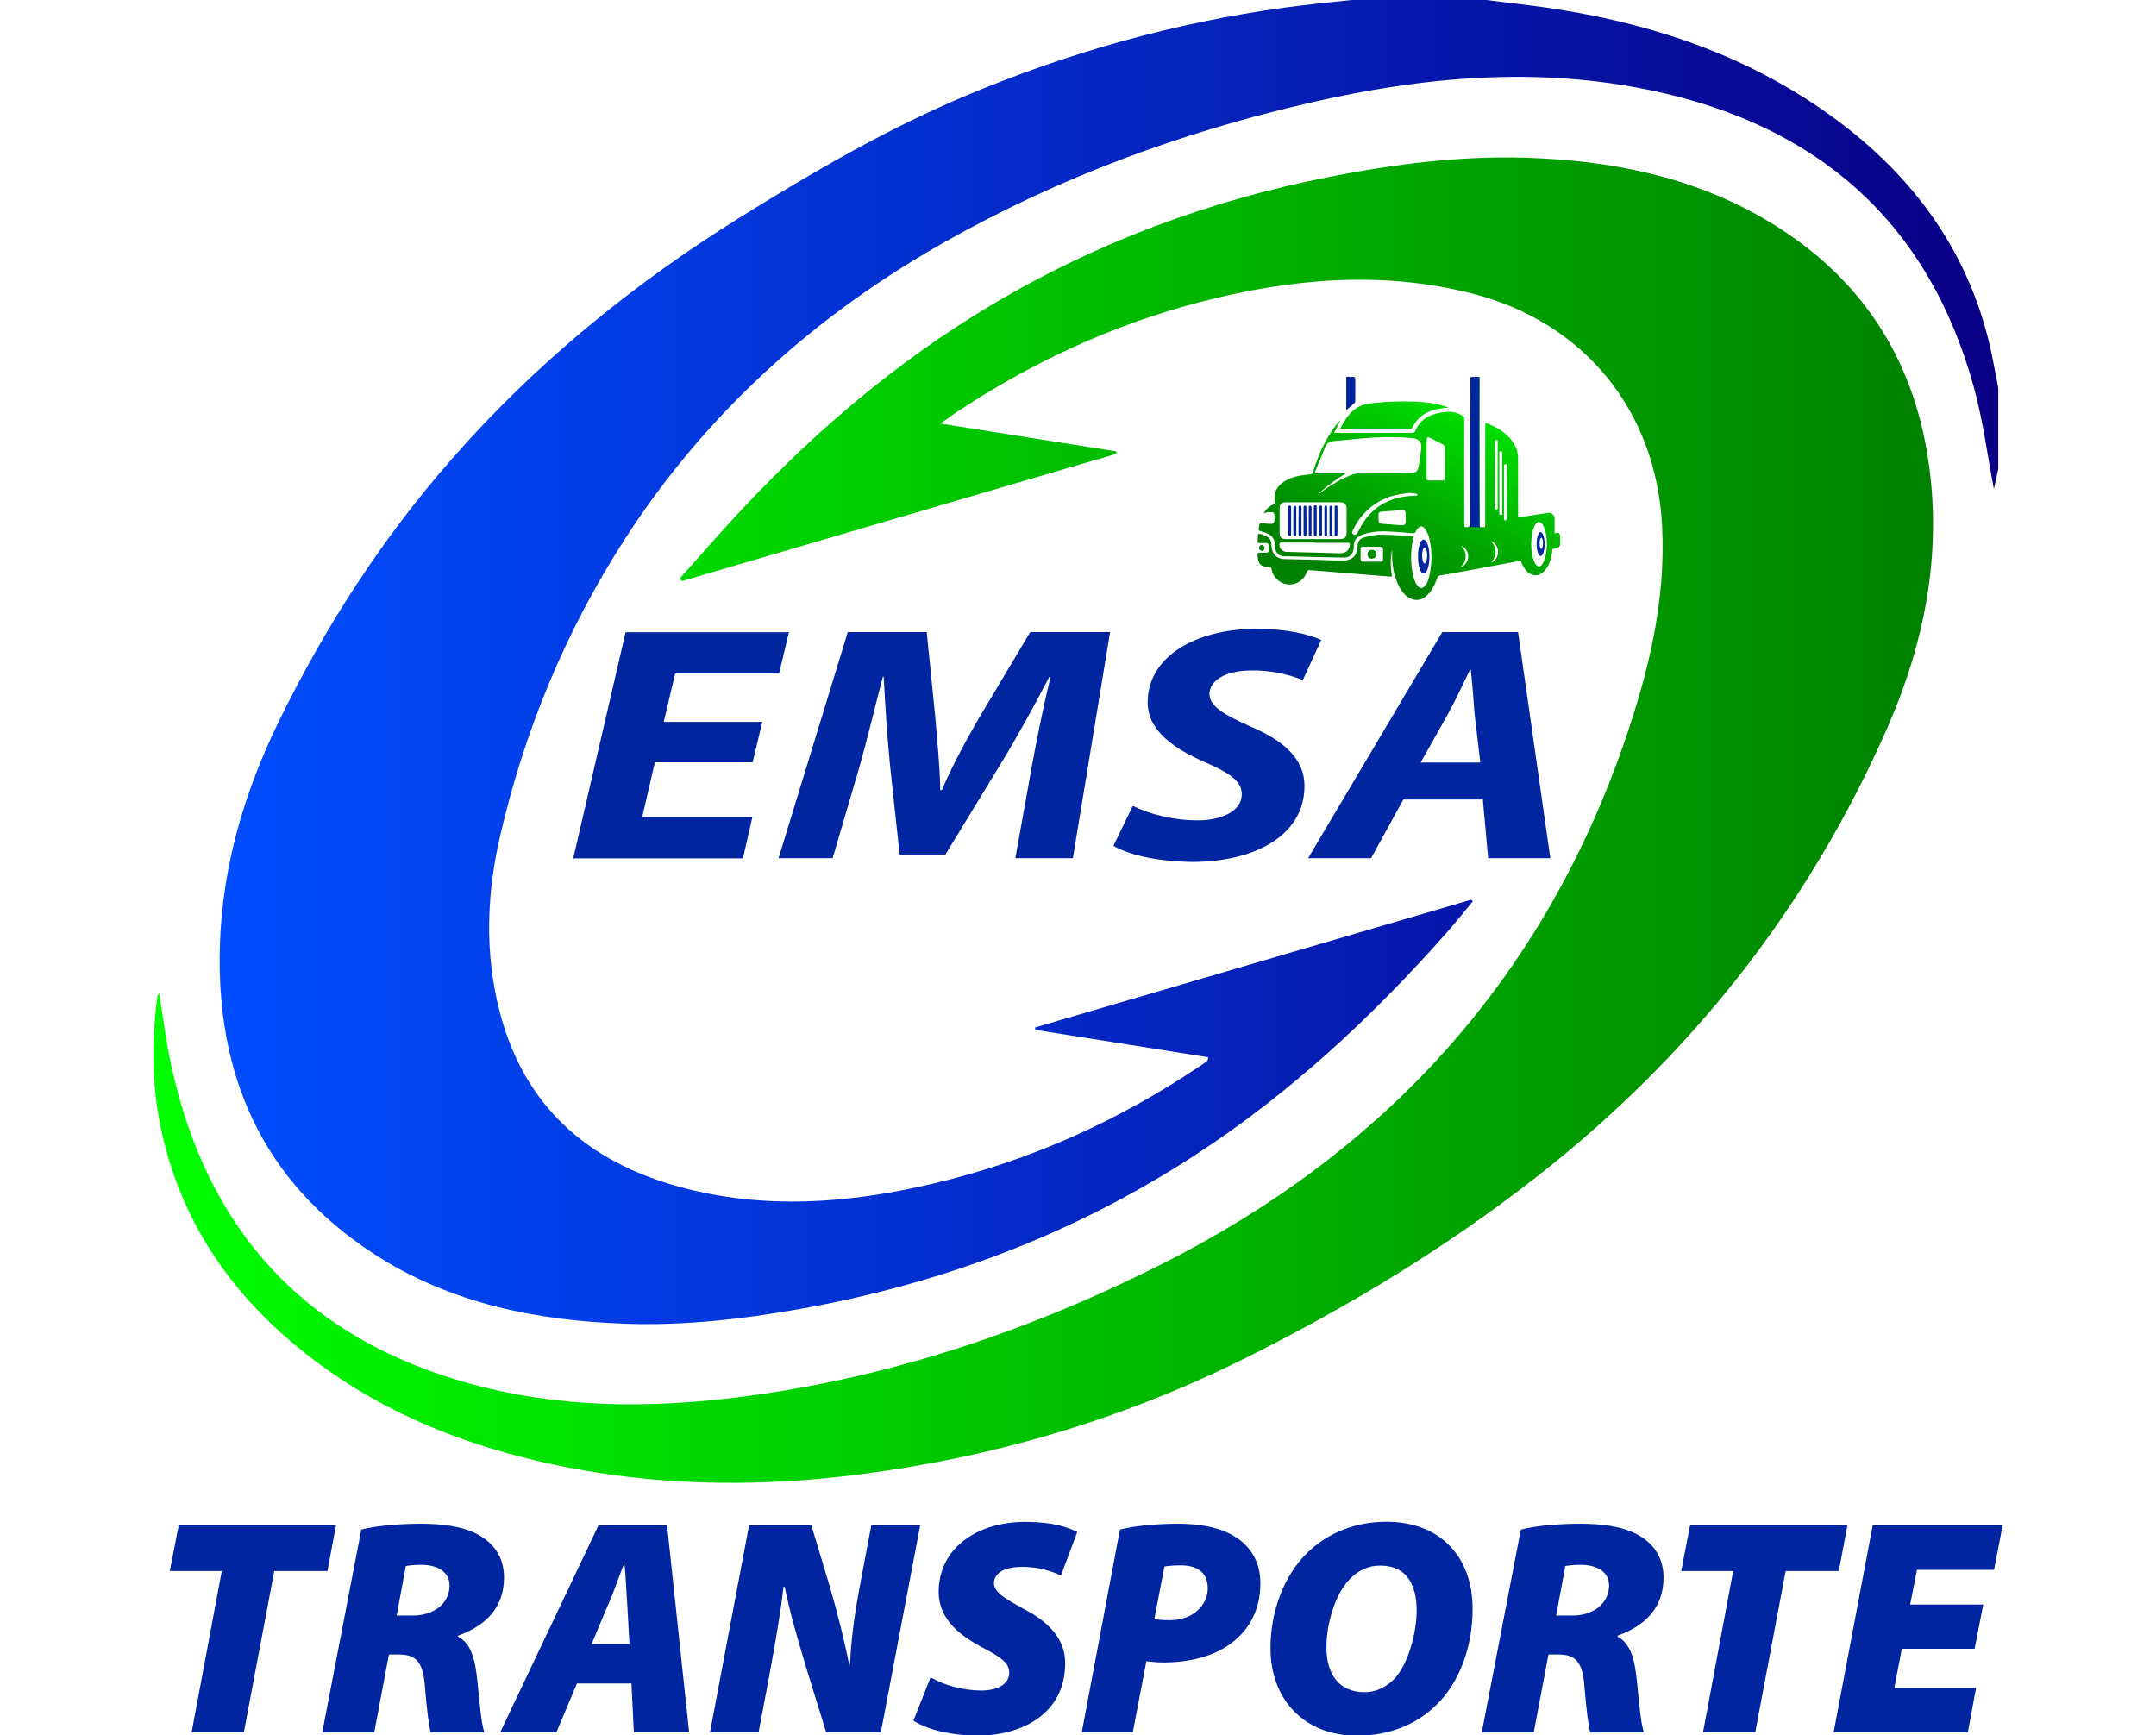 <?xml version="1.0" encoding="utf-8"?>
<!-- Generator: Adobe Illustrator 24.0.2, SVG Export Plug-In . SVG Version: 6.00 Build 0)  -->
<svg version="1.1" id="Capa_1" xmlns="http://www.w3.org/2000/svg" xmlns:xlink="http://www.w3.org/1999/xlink" x="0px" y="0px"
	 viewBox="0 0 162.25 130.59" style="enable-background:new 0 0 162.25 130.59;" xml:space="preserve">
<style type="text/css">
	.st0{fill:url(#SVGID_1_);}
	.st1{fill:url(#SVGID_2_);}
	.st2{fill:url(#SVGID_3_);}
	.st3{fill:url(#SVGID_4_);}
	.st4{fill:url(#SVGID_5_);}
	.st5{fill:url(#SVGID_6_);}
	.st6{fill:url(#SVGID_7_);}
	.st7{fill:url(#SVGID_8_);}
	.st8{fill:url(#SVGID_9_);}
	.st9{fill:url(#SVGID_10_);}
	.st10{fill:url(#SVGID_11_);}
	.st11{fill:url(#SVGID_12_);}
	.st12{fill:url(#SVGID_13_);}
	.st13{fill:url(#SVGID_14_);}
	.st14{fill:url(#SVGID_15_);}
	.st15{fill:url(#SVGID_16_);}
	.st16{fill:url(#SVGID_17_);}
	.st17{fill:url(#SVGID_18_);}
	.st18{fill:#0025A1;}
	.st19{fill:url(#SVGID_19_);}
	.st20{fill:url(#SVGID_20_);}
	.st21{fill:url(#SVGID_21_);}
	.st22{fill:url(#SVGID_22_);}
	.st23{fill:url(#SVGID_23_);}
	.st24{fill:url(#SVGID_24_);}
	.st25{fill:url(#SVGID_25_);}
	.st26{fill:url(#SVGID_26_);}
	.st27{fill:url(#SVGID_27_);}
	.st28{fill:url(#SVGID_28_);}
	.st29{fill:url(#SVGID_29_);}
	.st30{fill:url(#SVGID_30_);}
	.st31{fill:url(#SVGID_31_);}
	.st32{fill:url(#SVGID_32_);}
	.st33{fill:url(#SVGID_33_);}
	.st34{fill:url(#SVGID_34_);}
	.st35{fill:url(#SVGID_35_);}
	.st36{fill:url(#SVGID_36_);}
	.st37{fill:url(#SVGID_37_);}
	.st38{fill:url(#SVGID_38_);}
	.st39{fill:url(#SVGID_39_);}
	.st40{fill:url(#SVGID_40_);}
	.st41{fill:url(#SVGID_41_);}
	.st42{fill:url(#SVGID_42_);}
	.st43{fill:#006500;}
	.st44{fill:url(#SVGID_43_);}
	.st45{fill:url(#SVGID_44_);}
	.st46{fill:url(#SVGID_45_);}
	.st47{fill:url(#SVGID_46_);}
	.st48{fill:url(#SVGID_47_);}
	.st49{fill:#585857;}
	.st50{fill:url(#SVGID_48_);}
	.st51{fill:url(#SVGID_49_);}
</style>
<g>
	<g>
		<linearGradient id="SVGID_1_" gradientUnits="userSpaceOnUse" x1="16.524" y1="49.808" x2="150.377" y2="49.808">
			<stop  offset="0" style="stop-color:#004DFF"/>
			<stop  offset="1" style="stop-color:#090085"/>
		</linearGradient>
		<path class="st0" d="M150.38,35.29c-0.12,0.56-0.24,1.11-0.33,1.51c-0.48-2.48-0.81-5.13-1.51-7.67
			c-3.44-12.47-11.79-19.71-24.29-22.33c-8.58-1.8-17.11-1.03-25.57,0.91c-9.69,2.22-18.95,5.62-27.61,10.52
			c-9.79,5.54-17.95,12.88-24.07,22.38c-4.46,6.93-7.57,14.45-9.4,22.47c-0.98,4.3-1.12,8.69-0.01,13.01
			c1.83,7.14,6.6,11.34,13.56,13.24c6.39,1.74,12.77,1.24,19.11-0.26c7.28-1.71,13.98-4.75,20.17-8.92c0.15-0.1,0.3-0.21,0.44-0.33
			c0.03-0.03,0.03-0.11,0.05-0.25c-4.34-0.69-8.67-1.37-13-2.06c-0.01-0.06-0.02-0.12-0.03-0.18c10.94-3.21,21.88-6.41,32.83-9.62
			c0.04,0.04,0.08,0.08,0.12,0.12c-0.67,0.8-1.32,1.63-2.01,2.41c-5.62,6.35-11.79,12.08-18.93,16.72
			c-9.14,5.95-19.13,9.69-29.84,11.58c-4.26,0.75-8.54,1.23-12.87,1.09c-6.78-0.22-13.31-1.52-19.08-5.28
			c-8.38-5.46-11.87-13.44-11.56-23.25c0.19-5.92,1.84-11.49,4.41-16.76c3.5-7.17,7.81-13.84,13.09-19.85
			c6.27-7.15,13.56-13.09,21.61-18.11c5.52-3.44,11.14-6.71,17.15-9.23c7.67-3.22,15.63-5.45,23.88-6.58c1.8-0.25,3.6-0.41,5.4-0.61
			c3.15,0,6.29,0,9.44,0c1.92,0.25,3.84,0.44,5.75,0.75c7.52,1.19,14.56,3.64,20.75,8.18c5.85,4.29,9.97,9.82,11.68,16.97
			c0.26,1.1,0.45,2.22,0.67,3.33C150.38,31.22,150.38,33.26,150.38,35.29z"/>
		<linearGradient id="SVGID_2_" gradientUnits="userSpaceOnUse" x1="11.544" y1="61.714" x2="145.472" y2="61.714">
			<stop  offset="0" style="stop-color:#00FF00"/>
			<stop  offset="1" style="stop-color:#008200"/>
		</linearGradient>
		<path class="st1" d="M11.98,74.76c0.3,1.81,0.51,3.6,0.89,5.35c2.7,12.54,10.15,20.65,22.59,24.05c6.59,1.8,13.28,1.84,20,1.01
			c11.25-1.39,21.87-4.95,31.93-10.01c16.74-8.43,28.6-21.33,34.81-39.19c1.85-5.33,3.18-10.72,2.88-16.44
			c-0.46-8.64-5.87-15.28-14.26-17.43c-6.89-1.76-13.7-1.13-20.46,0.62c-6.65,1.72-12.8,4.59-18.51,8.39
			c-0.3,0.2-0.58,0.42-1.07,0.77c4.57,0.72,8.89,1.41,13.22,2.09c0.01,0.06,0.01,0.12,0.02,0.18c-10.91,3.2-21.81,6.39-32.72,9.59
			c-0.05-0.07-0.09-0.14-0.14-0.21c1.6-1.78,3.16-3.59,4.8-5.33c5.52-5.87,11.61-11.03,18.54-15.18c7.96-4.76,16.51-7.94,25.6-9.72
			c4.85-0.95,9.73-1.58,14.69-1.43c6.36,0.2,12.5,1.39,18.06,4.65c6.68,3.92,10.8,9.69,12.14,17.35c1.26,7.25-0.03,14.2-2.93,20.84
			c-5.93,13.53-14.82,24.8-26.46,33.89c-6.9,5.39-14.36,9.89-22.2,13.77c-9.16,4.53-18.85,7.36-28.99,8.63
			c-6.99,0.87-13.96,0.85-20.9-0.41c-8.32-1.52-15.98-4.54-22.37-10.29c-4.7-4.23-7.82-9.4-9.08-15.62
			c-0.65-3.2-0.64-6.43-0.22-9.66C11.85,74.92,11.92,74.86,11.98,74.76z"/>
		<g>
			<path class="st18" d="M56.64,57.37h-7.36l-0.95,4.12h8.29l-0.71,3.11H43.14l3.94-17.02h12.29l-0.74,3.11h-7.82l-0.86,3.64h7.42
				L56.64,57.37z"/>
			<path class="st18" d="M76.41,64.59l1.26-7.02c0.34-1.84,0.8-4.19,1.39-6.64h-0.09c-1.14,2.2-2.43,4.54-3.57,6.41l-4.25,6.97
				h-3.45l-0.74-6.89c-0.18-1.87-0.34-4.22-0.46-6.49h-0.06c-0.59,2.25-1.2,4.8-1.72,6.64l-2.06,7.02h-4.07l5.21-17.02h5.94
				l0.65,6.46c0.12,1.59,0.34,3.53,0.37,5.43h0.12c0.8-1.89,1.91-3.89,2.8-5.43l3.85-6.46h6.01l-2.8,17.02H76.41z"/>
			<path class="st18" d="M85.25,60.65c1.23,0.61,2.99,1.09,4.9,1.09c1.72,0,3.3-0.66,3.3-1.97c0-0.98-0.89-1.59-2.8-2.42
				c-2.19-0.96-4.28-2.3-4.28-4.49c0-3.46,3.63-5.53,8.16-5.53c2.53,0,4,0.45,4.9,0.83l-1.39,3.03c-0.68-0.3-2.16-0.76-3.85-0.73
				c-2.09,0-3.17,0.83-3.17,1.77c0,0.98,1.26,1.62,3.02,2.42c2.53,1.06,4.13,2.45,4.13,4.49c0,3.79-3.82,5.73-8.44,5.73
				c-2.9-0.03-4.96-0.63-5.94-1.21L85.25,60.65z"/>
			<path class="st18" d="M105.61,60.17l-2.43,4.42h-4.74l10.1-17.02h5.7l2.43,17.02h-4.68l-0.4-4.42H105.61z M111.4,57.39
				l-0.43-3.66c-0.06-0.93-0.18-2.3-0.28-3.33h-0.06c-0.52,1.04-1.11,2.35-1.66,3.33l-2.06,3.66H111.4z"/>
		</g>
	</g>
	<g>
		<path class="st18" d="M16.69,118.24h-3.91l0.67-3.45h11.84l-0.65,3.45h-4l-2.29,12.14h-3.93L16.69,118.24z"/>
		<path class="st18" d="M27.19,115.12c1.06-0.28,2.77-0.44,4.49-0.44c1.46,0,3.08,0.16,4.28,0.81c1.11,0.6,1.97,1.62,1.97,3.24
			c0,2.34-1.46,3.65-3.45,4.37l-0.02,0.07c0.85,0.44,1.22,1.41,1.39,2.73c0.21,1.57,0.32,3.84,0.62,4.49h-4.05
			c-0.14-0.46-0.3-1.66-0.46-3.65c-0.16-1.76-0.74-2.22-1.97-2.22h-0.72l-1.11,5.87h-3.91L27.19,115.12z M29.85,121.59h1.23
			c1.53,0,2.75-0.88,2.75-2.27c0-1.06-0.97-1.55-2.13-1.55c-0.55,0-0.9,0.05-1.16,0.09L29.85,121.59z"/>
		<path class="st18" d="M43.42,126.7l-1.55,3.68h-4.23l7.4-15.58h5.16l1.66,15.58H47.7l-0.18-3.68H43.42z M47.37,123.74l-0.16-2.87
			c-0.07-0.88-0.11-2.17-0.21-3.14h-0.05c-0.39,0.97-0.83,2.29-1.23,3.14l-1.2,2.87H47.37z"/>
		<path class="st18" d="M53.43,130.38l2.94-15.58h4.69l1.41,4.69c0.6,2.08,1.04,3.86,1.43,5.76h0.07c0.07-1.69,0.3-3.58,0.74-5.9
			l0.86-4.56h3.68l-2.96,15.58h-4.12l-1.57-5.09c-0.65-2.2-1.11-3.75-1.55-5.85h-0.09c-0.16,1.55-0.58,4.05-1.06,6.64l-0.81,4.3
			H53.43z"/>
		<path class="st18" d="M70.03,126.24c0.95,0.55,2.34,0.99,3.84,0.99c1.09,0,2.08-0.42,2.08-1.34c0-0.76-0.69-1.2-2.03-1.9
			c-1.5-0.81-3.28-2.01-3.28-4.18c0-3.31,2.91-5.27,6.52-5.27c2.06,0,3.17,0.39,3.91,0.76l-1.23,3.28
			c-0.51-0.25-1.66-0.69-2.98-0.65c-1.39,0-2.06,0.55-2.06,1.23c0,0.74,1.04,1.25,2.22,1.92c1.87,0.97,3.14,2.24,3.14,4.09
			c0,3.79-3.21,5.46-6.66,5.46c-2.43-0.05-4-0.62-4.76-1.13L70.03,126.24z"/>
		<path class="st18" d="M84.28,115.12c1.06-0.28,2.75-0.44,4.37-0.44c1.36,0,3.03,0.18,4.28,0.97c1.18,0.72,1.92,1.9,1.92,3.51
			c0,2.06-0.9,3.56-2.22,4.53c-1.29,0.97-3.12,1.43-5.09,1.43c-0.53,0-0.99-0.07-1.27-0.09l-1.02,5.34h-3.84L84.28,115.12z
			 M86.87,121.85c0.28,0.05,0.6,0.09,1.18,0.09c1.71,0,2.84-1.13,2.84-2.4c0-1.34-0.97-1.73-2.06-1.73c-0.55,0-0.97,0.05-1.2,0.09
			L86.87,121.85z"/>
		<path class="st18" d="M110.82,121.08c0,2.89-0.99,5.57-2.77,7.28c-1.48,1.43-3.51,2.27-5.92,2.27c-4.05,0-6.52-2.8-6.52-6.57
			c0-2.84,1.04-5.55,2.84-7.26c1.5-1.43,3.54-2.27,5.9-2.27C108.42,114.54,110.82,117.2,110.82,121.08z M101.6,118.82
			c-1.13,1.13-1.78,3.4-1.78,5.16c0,2.03,0.95,3.38,2.89,3.38c0.81,0,1.57-0.37,2.17-0.95c1.11-1.13,1.73-3.56,1.73-5.2
			c0-1.85-0.69-3.38-2.73-3.38C102.98,117.82,102.22,118.19,101.6,118.82z"/>
		<path class="st18" d="M114.45,115.12c1.06-0.28,2.77-0.44,4.49-0.44c1.46,0,3.08,0.16,4.28,0.81c1.11,0.6,1.97,1.62,1.97,3.24
			c0,2.34-1.46,3.65-3.45,4.37l-0.02,0.07c0.85,0.44,1.22,1.41,1.39,2.73c0.21,1.57,0.32,3.84,0.62,4.49h-4.05
			c-0.14-0.46-0.3-1.66-0.46-3.65c-0.16-1.76-0.74-2.22-1.97-2.22h-0.72l-1.11,5.87h-3.91L114.45,115.12z M117.11,121.59h1.23
			c1.53,0,2.75-0.88,2.75-2.27c0-1.06-0.97-1.55-2.13-1.55c-0.55,0-0.9,0.05-1.16,0.09L117.11,121.59z"/>
		<path class="st18" d="M130.43,118.24h-3.91l0.67-3.45h11.84l-0.65,3.45h-4l-2.29,12.14h-3.93L130.43,118.24z"/>
		<path class="st18" d="M148.6,124.09h-5.48l-0.56,2.94h6.15l-0.62,3.35h-10.1l2.94-15.58h9.78l-0.65,3.35h-5.8l-0.51,2.61h5.5
			L148.6,124.09z"/>
	</g>
	<g>
		<linearGradient id="SVGID_3_" gradientUnits="userSpaceOnUse" x1="108.362" y1="24.595" x2="99.862" y2="41.502">
			<stop  offset="0" style="stop-color:#00FF00"/>
			<stop  offset="1" style="stop-color:#008200"/>
		</linearGradient>
		<path class="st2" d="M108.95,30.69c-0.52,0.03-1.01,0.11-1.47,0.32c-0.53,0.24-0.93,0.63-1.18,1.15
			c-0.04,0.09-0.09,0.12-0.18,0.12c-1.71,0-3.43,0-5.14,0c-0.03,0-0.07-0.01-0.12-0.01c0.05-0.1,0.09-0.19,0.14-0.27
			c0.3-0.54,0.64-1.03,1.19-1.35c0.4-0.23,0.83-0.29,1.27-0.33c1.04-0.1,2.08-0.14,3.12-0.09c0.76,0.04,1.51,0.13,2.24,0.38
			c0.03,0.01,0.07,0.02,0.1,0.04C108.92,30.65,108.93,30.66,108.95,30.69z"/>
		<path class="st18" d="M101.31,30.85c0-0.84,0-1.66,0-2.49c0.21,0,0.41-0.01,0.6,0.01c0.03,0,0.08,0.09,0.08,0.14
			c0.01,0.41,0,0.81,0,1.22c0,0.15,0.01,0.3,0,0.45c0,0.05-0.02,0.12-0.06,0.16c-0.18,0.16-0.36,0.31-0.55,0.47
			C101.37,30.81,101.35,30.82,101.31,30.85z"/>
		<linearGradient id="SVGID_4_" gradientUnits="userSpaceOnUse" x1="104.347" y1="22.577" x2="95.847" y2="39.483">
			<stop  offset="0" style="stop-color:#00FF00"/>
			<stop  offset="1" style="stop-color:#008200"/>
		</linearGradient>
		<path class="st3" d="M94.96,41.46c-0.11,0-0.21-0.1-0.21-0.23c0-0.11,0.1-0.22,0.2-0.22c0.11,0,0.2,0.09,0.21,0.21
			C95.17,41.36,95.08,41.46,94.96,41.46z"/>
		<path class="st18" d="M98.69,40.32c-0.05,0-0.11,0-0.18,0c-0.01-0.04-0.02-0.07-0.02-0.1c0-0.67,0-1.34,0-2.02
			c0-0.08,0-0.16,0.11-0.14c0.04,0.01,0.1,0.06,0.1,0.09c0,0.71,0,1.42,0,2.14C98.7,40.29,98.69,40.3,98.69,40.32z"/>
		<path class="st18" d="M99.09,39.19c0,0.33,0,0.66,0,0.99c0,0.07,0.01,0.14-0.1,0.14c-0.11,0-0.12-0.06-0.12-0.15
			c0-0.66,0-1.32,0-1.99c0-0.08,0.01-0.15,0.12-0.15c0.11,0,0.1,0.08,0.1,0.15C99.09,38.53,99.09,38.86,99.09,39.19z"/>
		<path class="st18" d="M99.49,39.21c0,0.33,0,0.65,0,0.98c0,0.07,0.01,0.14-0.1,0.14c-0.11,0-0.11-0.06-0.11-0.14
			c0-0.66,0-1.32,0-1.99c0-0.08-0.01-0.16,0.11-0.15c0.11,0,0.1,0.08,0.1,0.15C99.49,38.53,99.49,38.87,99.49,39.21z"/>
		<path class="st18" d="M99.87,40.31c-0.07,0-0.12,0.01-0.2,0.01c0-0.09,0-0.16,0-0.23c0-0.63,0-1.26,0-1.88
			c0-0.05,0.01-0.1,0.03-0.14c0.02-0.02,0.08-0.03,0.11-0.01c0.03,0.02,0.06,0.07,0.06,0.11c0.01,0.22,0,0.43,0,0.65
			c0,0.44,0,0.87,0,1.31C99.88,40.18,99.87,40.24,99.87,40.31z"/>
		<path class="st18" d="M96.95,40.32c0-0.1,0-0.18,0-0.27c0-0.62,0-1.23,0-1.85c0-0.08-0.01-0.15,0.11-0.15
			c0.11,0,0.1,0.07,0.1,0.14c0,0.68,0,1.35,0,2.03c0,0.03-0.01,0.06-0.01,0.1C97.09,40.32,97.04,40.32,96.95,40.32z"/>
		<path class="st18" d="M98.32,39.2c0,0.33,0,0.66,0,1c0,0.08,0,0.14-0.11,0.14c-0.1,0-0.11-0.06-0.11-0.14c0-0.66,0-1.32,0-1.98
			c0-0.08-0.01-0.16,0.11-0.16c0.12,0,0.1,0.08,0.1,0.16C98.31,38.54,98.31,38.87,98.32,39.2C98.32,39.2,98.32,39.2,98.32,39.2z"/>
		<path class="st18" d="M97.93,40.31c-0.19,0.04-0.21,0.03-0.21-0.14c0-0.65,0-1.31,0.01-1.96c0-0.06-0.03-0.15,0.09-0.15
			c0.11,0,0.12,0.06,0.12,0.15c0,0.68,0,1.36,0,2.04C97.94,40.26,97.93,40.29,97.93,40.31z"/>
		<path class="st18" d="M97.55,39.21c0,0.33,0,0.65,0,0.98c0,0.07,0.01,0.14-0.1,0.15c-0.11,0-0.12-0.06-0.12-0.14
			c0-0.67,0-1.33,0.01-2c0-0.07,0.01-0.13,0.1-0.13c0.09,0,0.11,0.06,0.11,0.13C97.55,38.52,97.55,38.86,97.55,39.21
			C97.55,39.21,97.55,39.21,97.55,39.21z"/>
		<path class="st18" d="M100.25,39.21c0,0.33,0,0.66,0,0.99c0,0.07,0,0.13-0.1,0.13c-0.1,0-0.1-0.07-0.1-0.13c0-0.67,0-1.33,0-2
			c0-0.07,0-0.14,0.11-0.14c0.11,0,0.1,0.08,0.1,0.15C100.26,38.53,100.26,38.87,100.25,39.21
			C100.25,39.21,100.25,39.21,100.25,39.21z"/>
		<path class="st18" d="M100.44,40.31c0-0.15,0-0.3,0-0.44c0-0.55,0-1.1,0-1.66c0-0.07-0.02-0.16,0.1-0.16
			c0.12,0,0.11,0.08,0.11,0.16c0,0.66,0,1.32,0,1.99C100.65,40.34,100.57,40.33,100.44,40.31z"/>
		<linearGradient id="SVGID_5_" gradientUnits="userSpaceOnUse" x1="111.154" y1="25.999" x2="102.654" y2="42.906">
			<stop  offset="0" style="stop-color:#00FF00"/>
			<stop  offset="1" style="stop-color:#008200"/>
		</linearGradient>
		<path class="st4" d="M103.25,41.38c0.19,0,0.34,0.15,0.34,0.34c0,0.19-0.16,0.32-0.36,0.33c-0.18,0-0.32-0.14-0.32-0.33
			C102.92,41.51,103.05,41.38,103.25,41.38z"/>
		<path class="st18" d="M107.14,40.61c-0.24,0-0.43,0.57-0.43,1.28c0,0.71,0.19,1.28,0.43,1.28c0.24,0,0.43-0.57,0.43-1.28
			C107.57,41.18,107.38,40.61,107.14,40.61z M107.21,42.41c-0.1,0-0.19-0.27-0.19-0.6s0.08-0.6,0.19-0.6c0.1,0,0.19,0.27,0.19,0.6
			S107.31,42.41,107.21,42.41z"/>
		<path class="st18" d="M115.64,40.95c0,0.5,0.14,0.9,0.3,0.9c0.17,0,0.3-0.4,0.3-0.9c0-0.5-0.14-0.9-0.3-0.9
			C115.78,40.05,115.64,40.45,115.64,40.95z M115.99,40.47c0.07,0,0.13,0.19,0.13,0.42c0,0.23-0.06,0.42-0.13,0.42
			c-0.07,0-0.13-0.19-0.13-0.42C115.86,40.66,115.92,40.47,115.99,40.47z"/>
		<linearGradient id="SVGID_6_" gradientUnits="userSpaceOnUse" x1="112.784" y1="26.819" x2="104.284" y2="43.725">
			<stop  offset="0" style="stop-color:#00FF00"/>
			<stop  offset="1" style="stop-color:#008200"/>
		</linearGradient>
		<path class="st5" d="M117.18,40.1l-0.19,0.05v-1.12c0-0.26-0.23-0.46-0.49-0.43c-0.65,0.1-1.78,0.27-2.25,0.35
			c-0.01-0.02-0.01-0.05-0.01-0.09c0.01-0.47,0-0.93,0-1.4c0-0.99,0-1.98,0-2.97c0-0.46-0.14-0.88-0.41-1.25
			c-0.49-0.69-1.19-1.09-1.96-1.39c-0.03-0.01-0.06-0.01-0.1-0.01c0,0.06,0,0.12,0,0.17c0,0.47,0,0.93,0,1.4c0,2,0,3.99,0,5.99
			c0,0.31,0.04,0.27-0.28,0.28c-0.12,0-0.15-0.04-0.14-0.15c0.01-0.31,0-0.62,0-0.93c0-1.89-0.01-3.78-0.01-5.67
			c0-1.45,0-2.91,0.01-4.36c0-0.06-0.01-0.13-0.01-0.2c-0.18,0-0.34,0.01-0.5,0c-0.15-0.01-0.18,0.04-0.18,0.19
			c0.01,0.8,0,1.6,0,2.4c0,1.74,0,3.49,0,5.23c0,1.07,0,2.14,0,3.21c0,0.27,0,0.27-0.26,0.27c-0.2,0-0.21,0-0.21-0.21
			c0-1.24,0-2.48,0-3.72c0-0.78,0-1.56,0-2.34c0-0.63,0-1.27,0-1.9c0-0.06-0.03-0.14-0.08-0.17c-0.41-0.27-0.86-0.4-1.36-0.32
			c-0.12,0.02-0.25,0.03-0.37,0.05c-0.84,0.16-1.52,0.53-1.87,1.36c-0.05,0.12-0.12,0.16-0.25,0.16c-0.84-0.01-1.68,0-2.52,0
			c-1.03,0-2.06,0-3.09,0c-0.06,0-0.13-0.01-0.24-0.01c0.17-0.33,0.32-0.64,0.47-0.94c-0.13,0.11-0.24,0.23-0.34,0.36
			c-0.81,1.06-1.33,2.25-1.72,3.51c-0.05,0.16-0.12,0.2-0.27,0.21c-0.56,0.04-1.11,0.13-1.62,0.37c-0.65,0.3-1.16,0.86-0.98,1.72
			c0.02,0.08-0.02,0.11-0.09,0.15c-0.12,0.05-0.24,0.11-0.34,0.19c-0.18,0.14-0.34,0.31-0.42,0.54c0.19-0.17,0.41-0.13,0.62-0.13
			c0.13,0,0.19,0.09,0.19,0.22c0,0.13,0,0.25,0,0.38c0,0.2-0.08,0.28-0.29,0.28c-0.14,0-0.28-0.03-0.42-0.03
			c-0.48-0.01-0.38-0.1-0.48,0.39c-0.02,0.11,0.01,0.15,0.12,0.18c0.18,0.05,0.36,0.1,0.53,0.18c0.37,0.16,0.57,0.44,0.57,0.86
			c0,0.06,0.01,0.11,0.01,0.17c0.03,0.43,0.31,0.69,0.74,0.69c0.27,0,0.54,0,0.81,0.01c0.66,0.02,1.32,0.04,1.97,0.05
			c0.56,0.01,1.13,0.03,1.69,0.03c0.39,0,0.65-0.24,0.7-0.63c0.01-0.07,0.02-0.15,0.02-0.23c0-0.38,0.17-0.65,0.51-0.8
			c0.2-0.09,0.4-0.16,0.61-0.2c0.51-0.11,1.03-0.13,1.54-0.1c0.58,0.03,1.16,0.08,1.74,0.13c0.13,0.01,0.22,0,0.27-0.14
			c0.02-0.06,0.06-0.11,0.1-0.17c0.19-0.26,0.43-0.27,0.6,0c0.13,0.21,0.25,0.44,0.31,0.68c0.19,0.85,0.22,1.71,0.06,2.57
			c-0.06,0.34-0.13,0.68-0.34,0.97c-0.21,0.29-0.44,0.29-0.64,0c-0.11-0.16-0.19-0.34-0.24-0.53c-0.25-0.89-0.26-1.79-0.11-2.7
			c0.02-0.14,0.06-0.27,0.09-0.41c-0.04-0.01-0.07-0.02-0.09-0.03c-0.77-0.05-1.54-0.12-2.32-0.13c-0.4,0-0.8,0.08-1.19,0.17
			c-0.48,0.12-0.6,0.3-0.63,0.8c-0.03,0.5-0.29,0.85-0.74,0.94c-0.21,0.04-0.43,0.05-0.64,0.04c-0.58-0.01-1.16-0.04-1.75-0.06
			c-0.77-0.02-1.54-0.03-2.31-0.05c-0.23,0-0.45-0.04-0.64-0.19c-0.28-0.21-0.36-0.51-0.39-0.83c-0.01-0.12-0.01-0.25-0.05-0.37
			c-0.1-0.27-0.57-0.52-0.95-0.51c-0.01,0.19-0.03,0.39-0.04,0.58c-0.01,0.08,0.03,0.12,0.12,0.11c0.18,0,0.36,0,0.54,0
			c0.11,0,0.17,0.06,0.17,0.16c0,0.12,0,0.24,0,0.36c0,0.17-0.04,0.2-0.21,0.21c-0.17,0-0.34,0-0.51,0c-0.08,0-0.13,0.02-0.12,0.11
			c0.01,0.13,0.01,0.27,0.04,0.4c0.09,0.37,0.24,0.5,0.62,0.55c0.07,0.01,0.15,0.02,0.23,0.02c0.11,0,0.15,0.04,0.17,0.15
			c0.11,0.65,0.7,1.16,1.35,1.16c0.59,0,1.09-0.35,1.31-0.94c0.04-0.11,0.1-0.17,0.22-0.14c0.04,0.01,0.09,0.01,0.14,0.01
			c1.03,0.08,2.06,0.17,3.09,0.25c0.72,0.06,1.43,0.11,2.15,0.17c0.26,0.02,0.52,0.04,0.8,0.06c-0.11-0.7-0.14-1.38,0.02-2.05
			c0.01,0.11-0.01,0.21-0.01,0.32c0,0.58,0.05,1.14,0.22,1.7c0.16,0.53,0.38,1.02,0.79,1.42c0.45,0.43,1.03,0.49,1.5,0.12
			c0.21-0.17,0.39-0.39,0.53-0.62c0.16-0.25,0.26-0.54,0.37-0.82c0.04-0.1,0.08-0.14,0.18-0.16c0.6-0.08,4.4-0.79,6.09-1.11
			c0.22,0.65,0.63,1.1,1.11,1.1c0.67,0,1.21-0.87,1.27-1.97l0.38-0.09c0.11-0.03,0.21-0.16,0.21-0.29v-0.64
			C117.39,40.16,117.3,40.07,117.18,40.1z M96.3,38.25c0-0.31,0.14-0.45,0.45-0.45c0.69,0,1.38,0,2.06,0c0.68,0,1.37,0,2.05,0
			c0.32,0,0.48,0.16,0.48,0.48c0,0.6,0,1.2,0,1.79c0,0.36-0.14,0.5-0.5,0.5c-1.36,0-2.71,0-4.07,0c-0.34,0-0.47-0.13-0.47-0.47
			C96.3,39.49,96.3,38.87,96.3,38.25z M101.59,41.02c-0.04,0.36-0.31,0.64-0.75,0.62c-1.01-0.03-2.02-0.05-3.03-0.08
			c-0.34-0.01-0.68-0.01-1.02-0.03c-0.29-0.01-0.52-0.27-0.51-0.55c0-0.11,0.04-0.15,0.15-0.15c0.63,0,1.26,0,1.88,0
			c0.22,0,0.43,0,0.65,0c0,0.01,0,0.01,0,0.02c0.82,0,1.65,0,2.47,0C101.56,40.84,101.6,40.86,101.59,41.02z M105.79,39.25
			c0,0.21-0.08,0.29-0.3,0.28c-0.31-0.02-0.62-0.04-0.93-0.07c-0.19-0.01-0.38-0.02-0.57-0.04c-0.19-0.02-0.25-0.09-0.25-0.27
			c0-0.14,0-0.28,0-0.42c0-0.13,0.06-0.21,0.2-0.22c0.52-0.04,1.05-0.08,1.57-0.12c0.19-0.01,0.27,0.08,0.27,0.27c0,0.1,0,0.2,0,0.3
			C105.79,39.06,105.79,39.15,105.79,39.25z M106.57,37.31c-0.49,0.01-0.97,0.05-1.45,0.18c-0.98,0.27-1.78,0.81-2.38,1.62
			c-0.22,0.31-0.39,0.65-0.58,0.98c-0.06,0.11-0.14,0.19-0.28,0.14c-0.12-0.05-0.16-0.15-0.09-0.29c0.12-0.23,0.24-0.47,0.38-0.68
			c0.73-1.07,1.72-1.76,2.99-2.03c0.32-0.07,0.64-0.09,0.97-0.14c0,0.01,0,0.01,0,0.02c0.15,0.01,0.3,0.02,0.45,0.04
			c0.04,0.01,0.07,0.06,0.11,0.1C106.65,37.27,106.61,37.31,106.57,37.31z M106.96,33.67c-0.03,0.33-0.08,0.67-0.13,1
			c-0.02,0.16-0.05,0.33-0.08,0.49c-0.06,0.3-0.21,0.43-0.52,0.44c-0.46,0.01-0.91,0.01-1.37,0.02c-0.91,0.01-1.82,0-2.73,0.02
			c-0.2,0-0.4,0.1-0.59,0.17c-0.86,0.35-1.63,0.86-2.37,1.42c-0.01,0.01-0.03,0.02-0.04,0.03c0.64-0.64,1.38-1.16,2.16-1.63
			c-0.78,0-1.56,0-2.36,0c0.03-0.08,0.04-0.13,0.06-0.18c0.24-0.59,0.48-1.17,0.72-1.76c0.11-0.29,0.3-0.46,0.61-0.49
			c0.78-0.07,1.56-0.15,2.34-0.22c0.98-0.09,1.96-0.1,2.94-0.06c0.27,0.01,0.54,0.04,0.81,0.07
			C106.78,33.05,106.99,33.29,106.96,33.67z M103.91,42.27c-0.45,0-0.89,0-1.34,0c-0.13,0-0.18-0.07-0.18-0.19c0-0.25,0-0.49,0-0.74
			c0-0.13,0.06-0.19,0.19-0.19c0.22,0,0.44,0,0.66,0c0,0,0,0,0,0c0.21,0,0.41,0,0.62,0c0.18,0,0.22,0.04,0.22,0.21
			c0,0.25,0,0.49,0,0.74C104.08,42.22,104.03,42.27,103.91,42.27z M108.72,36.02c0,0.1-0.04,0.14-0.14,0.14c-0.36,0-0.71,0-1.07,0
			c-0.12,0-0.15-0.05-0.15-0.16c0-0.48,0-0.96,0-1.45c0-0.47,0-0.93,0-1.4c0-0.24,0.09-0.29,0.3-0.18c0.3,0.16,0.6,0.32,0.91,0.47
			c0.11,0.05,0.15,0.13,0.15,0.25C108.72,34.47,108.72,35.24,108.72,36.02z M109.92,42.69c0.51-0.55,0.49-1.08,0.05-1.62
			c0.28,0.08,0.52,0.45,0.52,0.81C110.49,42.23,110.25,42.59,109.92,42.69z M112.49,33.27c0-0.08,0-0.16,0.12-0.16
			c0.12,0,0.1,0.09,0.1,0.16c0,0.83,0,1.66,0,2.48c0,0.82,0,1.64,0,2.45c0,0.08,0.01,0.15-0.11,0.15c-0.11,0-0.12-0.07-0.12-0.15
			C112.49,36.56,112.49,34.92,112.49,33.27z M112.22,42.35c0.43-0.55,0.45-1.09-0.01-1.62c0.3,0.09,0.52,0.44,0.53,0.81
			C112.75,41.87,112.52,42.24,112.22,42.35z M112.95,38.76c-0.15,0-0.12-0.11-0.12-0.19c0-0.78,0-1.56,0-2.33c0-0.71,0-1.42,0-2.12
			c0-0.06-0.03-0.15,0.08-0.16c0.1-0.01,0.15,0.02,0.14,0.13c0,0.47,0,0.93,0,1.4c0,0.3,0,0.59,0,0.89c0,0,0,0,0,0
			c0,0.73,0,1.47,0,2.2C113.07,38.65,113.11,38.76,112.95,38.76z M113.39,37.05c0,0.66,0,1.32,0,1.97c0,0.05-0.03,0.13-0.06,0.14
			c-0.09,0.04-0.15-0.01-0.15-0.12c0-0.25,0-0.49,0-0.74c0-1.07,0-2.13,0-3.2c0-0.04-0.01-0.08,0.01-0.1
			c0.03-0.04,0.07-0.08,0.12-0.1c0.02-0.01,0.08,0.06,0.09,0.1c0.01,0.22,0,0.43,0,0.65C113.39,36.12,113.39,36.59,113.39,37.05z
			 M116.13,39.25C116.13,39.24,116.13,39.24,116.13,39.25L116.13,39.25L116.13,39.25z M115.82,42.63c-0.32,0-0.59-0.75-0.59-1.67
			c0-0.92,0.26-1.67,0.59-1.67c0.32,0,0.59,0.75,0.59,1.67C116.4,41.88,116.14,42.63,115.82,42.63z"/>
		<path class="st18" d="M110.48,39.64v0.03h1c-0.12,0-0.15-0.04-0.14-0.15c0.01-0.31,0-0.62,0-0.93c0-1.89-0.01-3.78-0.01-5.67
			c0-1.45,0-2.91,0.01-4.36c0-0.06-0.01-0.13-0.01-0.2c-0.18,0-0.34,0.01-0.5,0c-0.15-0.01-0.18,0.04-0.18,0.19
			c0.01,0.8,0,1.6,0,2.4c0,1.74,0,3.49,0,5.23c0,1.07,0,2.14,0,3.21C110.66,39.6,110.63,39.63,110.48,39.64z"/>
	</g>
</g>
</svg>
